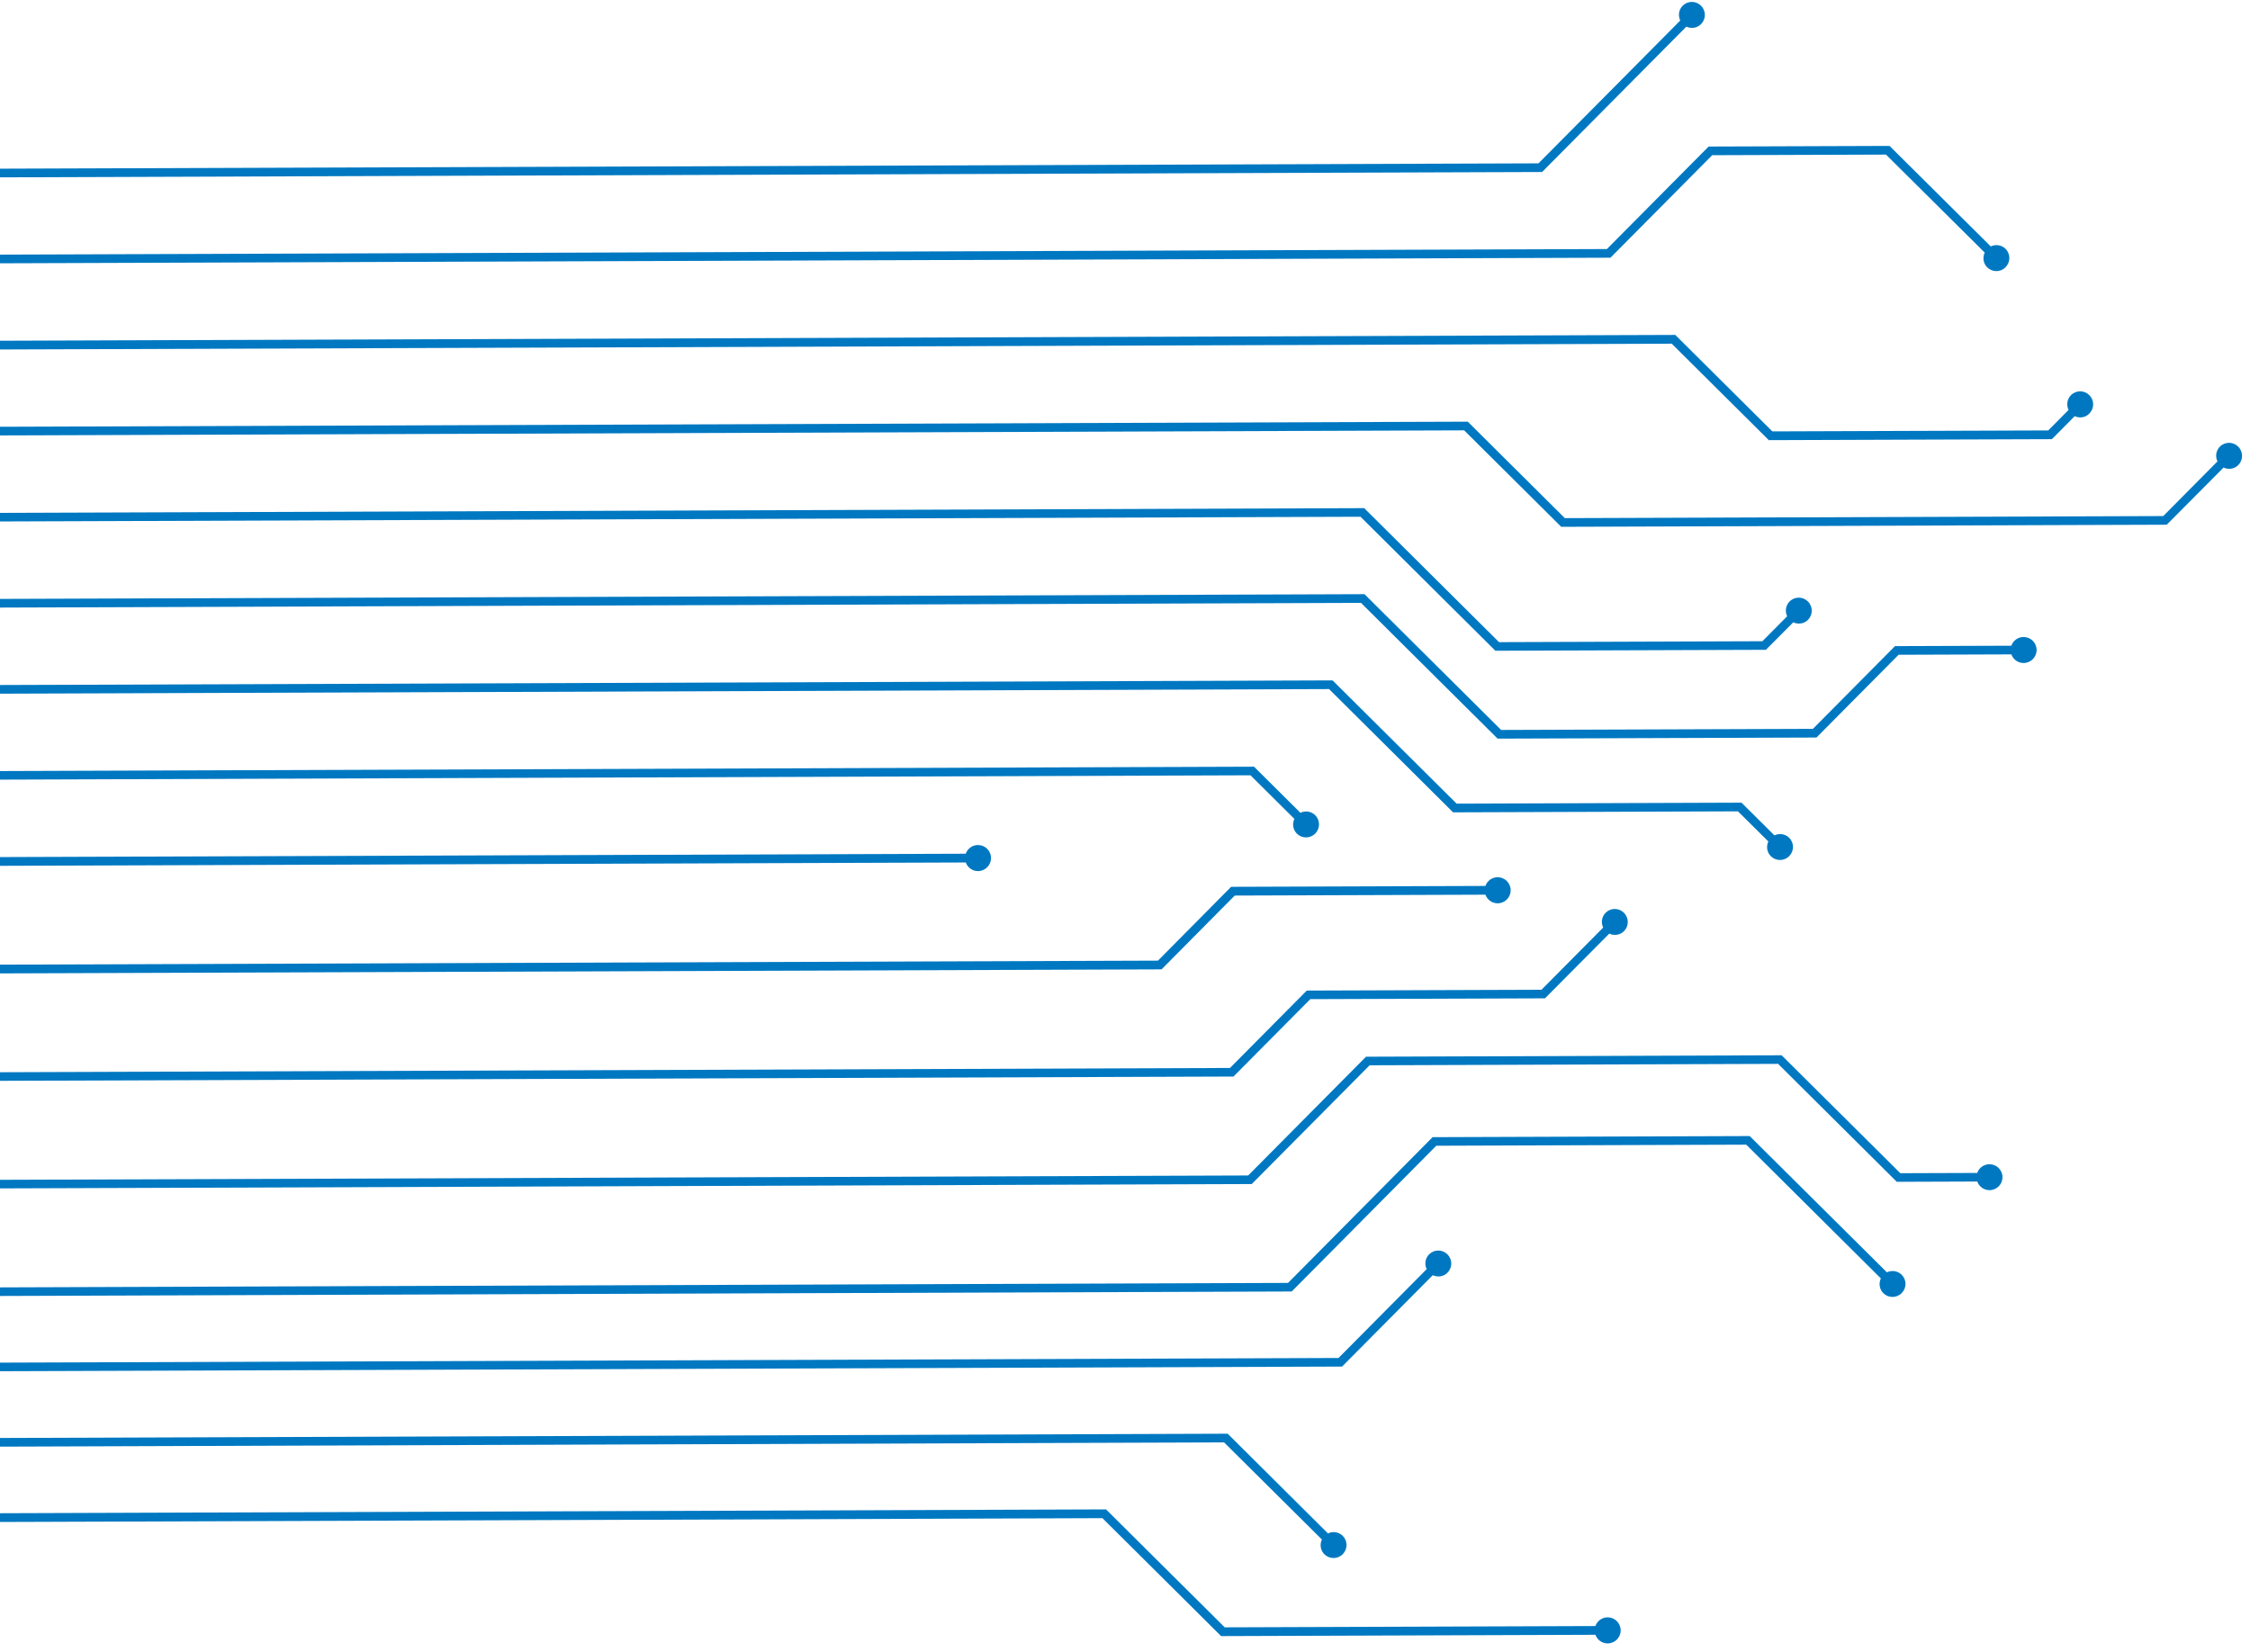 <svg width="512" height="376" viewBox="0 0 512 376" fill="none" xmlns="http://www.w3.org/2000/svg"> 

<path d="M-173.832 343.058C-172.543 343.054 -171.453 343.88 -171.044 345.022L251.685 343.553L278.692 370.398L363.043 370.105C363.444 368.96 364.528 368.127 365.817 368.122C367.457 368.116 368.788 369.439 368.793 371.08C368.799 372.721 367.477 374.053 365.838 374.059C364.548 374.063 363.459 373.238 363.049 372.096L277.87 372.392L250.863 345.548L-171.056 347.013C-171.457 348.158 -172.541 348.991 -173.83 348.996C-175.451 348.983 -176.782 347.66 -176.788 346.037C-176.794 344.396 -175.472 343.064 -173.832 343.058Z" fill="#0078C1"/> 

<path d="M-173.892 325.929C-172.603 325.925 -171.513 326.751 -171.104 327.893L279.368 326.328L302.179 349.02C303.282 348.5 304.609 348.661 305.533 349.561C306.698 350.719 306.704 352.581 305.548 353.747C304.391 354.912 302.531 354.919 301.366 353.761C300.46 352.861 300.29 351.515 300.802 350.407L278.546 328.304L-171.115 329.866C-171.516 331.01 -172.6 331.844 -173.872 331.848C-175.511 331.854 -176.842 330.531 -176.848 328.89C-176.853 327.267 -175.532 325.935 -173.892 325.929Z" fill="#0078C1"/> 

<path d="M-173.952 308.783C-172.662 308.778 -171.573 309.604 -171.163 310.746L304.582 309.093L324.646 288.871C324.127 287.766 324.288 286.438 325.187 285.513C326.344 284.348 328.204 284.341 329.369 285.499C330.533 286.656 330.54 288.519 329.383 289.684C328.484 290.591 327.14 290.761 326.033 290.249L305.399 311.045L-171.175 312.7C-171.576 313.863 -172.66 314.697 -173.931 314.701C-175.571 314.707 -176.902 313.384 -176.907 311.761C-176.913 310.12 -175.591 308.788 -173.952 308.783Z" fill="#0078C1"/> 

<path d="M-174.011 291.654C-172.722 291.649 -171.632 292.475 -171.223 293.617L293.101 292.004L325.997 258.831L398.153 258.58L429.374 289.595C430.478 289.075 431.805 289.236 432.729 290.136C433.894 291.294 433.9 293.156 432.743 294.322C431.587 295.487 429.726 295.494 428.562 294.336C427.656 293.436 427.486 292.091 427.998 290.983L397.368 260.537L326.833 260.782L293.937 293.956L-171.234 295.572C-171.636 296.716 -172.72 297.55 -174.009 297.554C-175.63 297.578 -176.961 296.255 -176.967 294.614C-176.972 292.992 -175.651 291.66 -174.011 291.654Z" fill="#0078C1"/> 

<path d="M-174.096 267.168C-172.807 267.164 -171.717 267.99 -171.308 269.131L284.027 267.55L310.846 240.519L405.421 240.19L432.428 267.034L449.928 266.974C450.329 265.829 451.413 264.996 452.702 264.991C454.342 264.985 455.673 266.308 455.679 267.931C455.684 269.572 454.362 270.885 452.723 270.891C451.433 270.896 450.344 270.07 449.934 268.928L431.624 268.992L404.617 242.147L311.664 242.47L284.844 269.501L-171.32 271.086C-171.721 272.23 -172.805 273.064 -174.094 273.068C-175.734 273.074 -177.065 271.751 -177.07 270.129C-177.058 268.506 -175.736 267.174 -174.096 267.168Z" fill="#0078C1"/> 

<path d="M-174.181 242.683C-172.892 242.679 -171.802 243.505 -171.393 244.646L279.889 243.079L297.365 225.465L350.768 225.28L364.811 211.126C364.292 210.021 364.453 208.693 365.352 207.768C366.509 206.603 368.369 206.596 369.534 207.754C370.698 208.911 370.705 210.774 369.548 211.939C368.649 212.846 367.305 213.016 366.198 212.504L351.567 227.231L298.164 227.417L280.688 245.031L-171.404 246.601C-171.806 247.745 -172.89 248.579 -174.179 248.583C-175.8 248.607 -177.131 247.284 -177.137 245.662C-177.142 244.021 -175.821 242.689 -174.181 242.683Z" fill="#0078C1"/> 

<path d="M-174.266 218.198C-172.977 218.193 -171.887 219.019 -171.478 220.161L263.501 218.65L280.151 201.85L338.012 201.649C338.413 200.505 339.497 199.671 340.787 199.667C342.426 199.661 343.757 200.984 343.763 202.625C343.769 204.266 342.447 205.598 340.807 205.604C339.518 205.608 338.428 204.783 338.019 203.641L280.969 203.839L264.319 220.639L-171.489 222.152C-171.891 223.297 -172.975 224.13 -174.264 224.135C-175.904 224.14 -177.235 222.817 -177.24 221.195C-177.228 219.536 -175.906 218.203 -174.266 218.198Z" fill="#0078C1"/> 

<path d="M-174.351 193.712C-173.062 193.708 -171.972 194.534 -171.563 195.676L219.758 194.316C220.159 193.172 221.243 192.338 222.533 192.334C224.172 192.328 225.503 193.651 225.509 195.292C225.515 196.933 224.193 198.265 222.554 198.271C221.264 198.275 220.174 197.449 219.765 196.308L-171.574 197.667C-171.976 198.811 -173.06 199.645 -174.349 199.649C-175.97 199.637 -177.301 198.314 -177.307 196.691C-177.312 195.05 -175.991 193.718 -174.351 193.712Z" fill="#0078C1"/> 

<path d="M-174.419 174.132C-173.13 174.127 -172.04 174.953 -171.631 176.095L285.361 174.507L295.916 184.999C297.02 184.479 298.347 184.64 299.271 185.54C300.436 186.698 300.442 188.56 299.286 189.726C298.129 190.891 296.268 190.898 295.104 189.74C294.198 188.84 294.028 187.495 294.54 186.387L284.558 176.465L-171.643 178.049C-172.044 179.194 -173.128 180.027 -174.417 180.032C-176.057 180.037 -177.388 178.715 -177.394 177.074C-177.381 175.469 -176.059 174.137 -174.419 174.132Z" fill="#0078C1"/> 

<path d="M-174.487 154.55C-173.198 154.546 -172.108 155.372 -171.699 156.514L303.236 154.864L331.463 182.921L396.287 182.696L403.774 190.137C404.877 189.617 406.204 189.778 407.128 190.679C408.293 191.836 408.299 193.698 407.143 194.864C405.986 196.03 404.126 196.036 402.961 194.878C402.055 193.978 401.885 192.633 402.397 191.525L395.483 184.671L330.659 184.896L302.432 156.84L-171.71 158.487C-172.112 159.631 -173.196 160.465 -174.485 160.469C-176.124 160.475 -177.455 159.152 -177.461 157.529C-177.448 155.888 -176.127 154.556 -174.487 154.55Z" fill="#0078C1"/> 

<path d="M-174.555 134.951C-173.266 134.947 -172.176 135.772 -171.767 136.914L310.5 135.239L341.592 166.144L412.532 165.897L431.219 147.063L457.69 146.971C458.092 145.826 459.176 144.993 460.465 144.988C462.105 144.983 463.436 146.305 463.441 147.928C463.447 149.569 462.125 150.901 460.486 150.907C459.196 150.911 458.107 150.085 457.697 148.944L432.037 149.033L413.349 167.868L340.788 168.12L309.696 137.215L-171.778 138.887C-172.18 140.032 -173.264 140.865 -174.553 140.87C-176.193 140.875 -177.523 139.552 -177.529 137.911C-177.516 136.289 -176.195 134.957 -174.555 134.951Z" fill="#0078C1"/> 

<path d="M-174.624 115.37C-173.334 115.366 -172.244 116.192 -171.835 117.333L310.431 115.658L341.117 146.159L401.041 145.951L406.676 140.271C406.157 139.166 406.318 137.838 407.217 136.913C408.374 135.747 410.234 135.741 411.399 136.899C412.564 138.056 412.57 139.918 411.414 141.084C410.514 141.991 409.17 142.161 408.063 141.649L401.84 147.902L340.276 148.116L309.591 117.616L-171.847 119.288C-172.248 120.432 -173.332 121.266 -174.621 121.27C-176.261 121.276 -177.592 119.953 -177.597 118.331C-177.585 116.708 -176.263 115.376 -174.624 115.37Z" fill="#0078C1"/> 

<path d="M509.33 105.859C508.43 106.765 507.086 106.936 505.979 106.424L493.056 119.43L355.265 119.909L333.176 97.952L-171.915 99.707C-172.316 100.851 -173.4 101.685 -174.689 101.689C-176.329 101.695 -177.66 100.372 -177.665 98.749C-177.671 97.108 -176.349 95.776 -174.71 95.771C-173.42 95.766 -172.331 96.592 -171.921 97.734L333.998 95.977L356.087 117.933L492.257 117.46L504.593 105.027C504.073 103.923 504.234 102.595 505.134 101.67C506.29 100.504 508.151 100.497 509.315 101.655C510.48 102.831 510.486 104.693 509.33 105.859Z" fill="#0078C1"/> 

<path d="M472.117 94.722L466.922 99.959L402.503 100.182L380.413 78.225L-171.982 80.144C-172.384 81.289 -173.468 82.122 -174.757 82.127C-176.397 82.132 -177.728 80.809 -177.733 79.168C-177.739 77.528 -176.417 76.195 -174.778 76.19C-173.488 76.185 -172.399 77.011 -171.989 78.153L381.217 76.231L403.307 98.188L466.086 97.97L470.712 93.308C470.192 92.203 470.354 90.875 471.253 89.95C472.41 88.784 474.27 88.778 475.435 89.936C476.599 91.093 476.606 92.955 475.449 94.121C474.55 95.064 473.206 95.235 472.117 94.722Z" fill="#0078C1"/> 

<path d="M452.196 60.847C451.29 59.947 451.12 58.602 451.632 57.493L429.172 35.188L389.622 35.325L366.474 58.656L-172.051 60.526C-172.452 61.671 -173.536 62.504 -174.826 62.509C-176.465 62.515 -177.796 61.192 -177.802 59.569C-177.807 57.928 -176.486 56.596 -174.846 56.59C-173.557 56.586 -172.467 57.412 -172.058 58.553L365.656 56.686L388.805 33.355L429.976 33.212L453.008 56.087C454.112 55.567 455.439 55.729 456.363 56.629C457.528 57.786 457.534 59.649 456.378 60.814C455.24 61.998 453.361 62.005 452.196 60.847Z" fill="#0078C1"/> 

<path d="M383.736 6.066L350.914 39.148L-172.119 40.964C-172.52 42.109 -173.604 42.942 -174.894 42.947C-176.533 42.952 -177.864 41.63 -177.87 40.007C-177.875 38.366 -176.554 37.034 -174.914 37.028C-173.625 37.024 -172.535 37.85 -172.126 38.991L350.096 37.178L382.35 4.67C381.83 3.565 381.991 2.237 382.891 1.312C384.047 0.147 385.908 0.14 387.072 1.298C388.237 2.455 388.243 4.318 387.087 5.483C386.187 6.408 384.843 6.579 383.736 6.066Z" fill="#0078C1"/> 

</svg> 

 